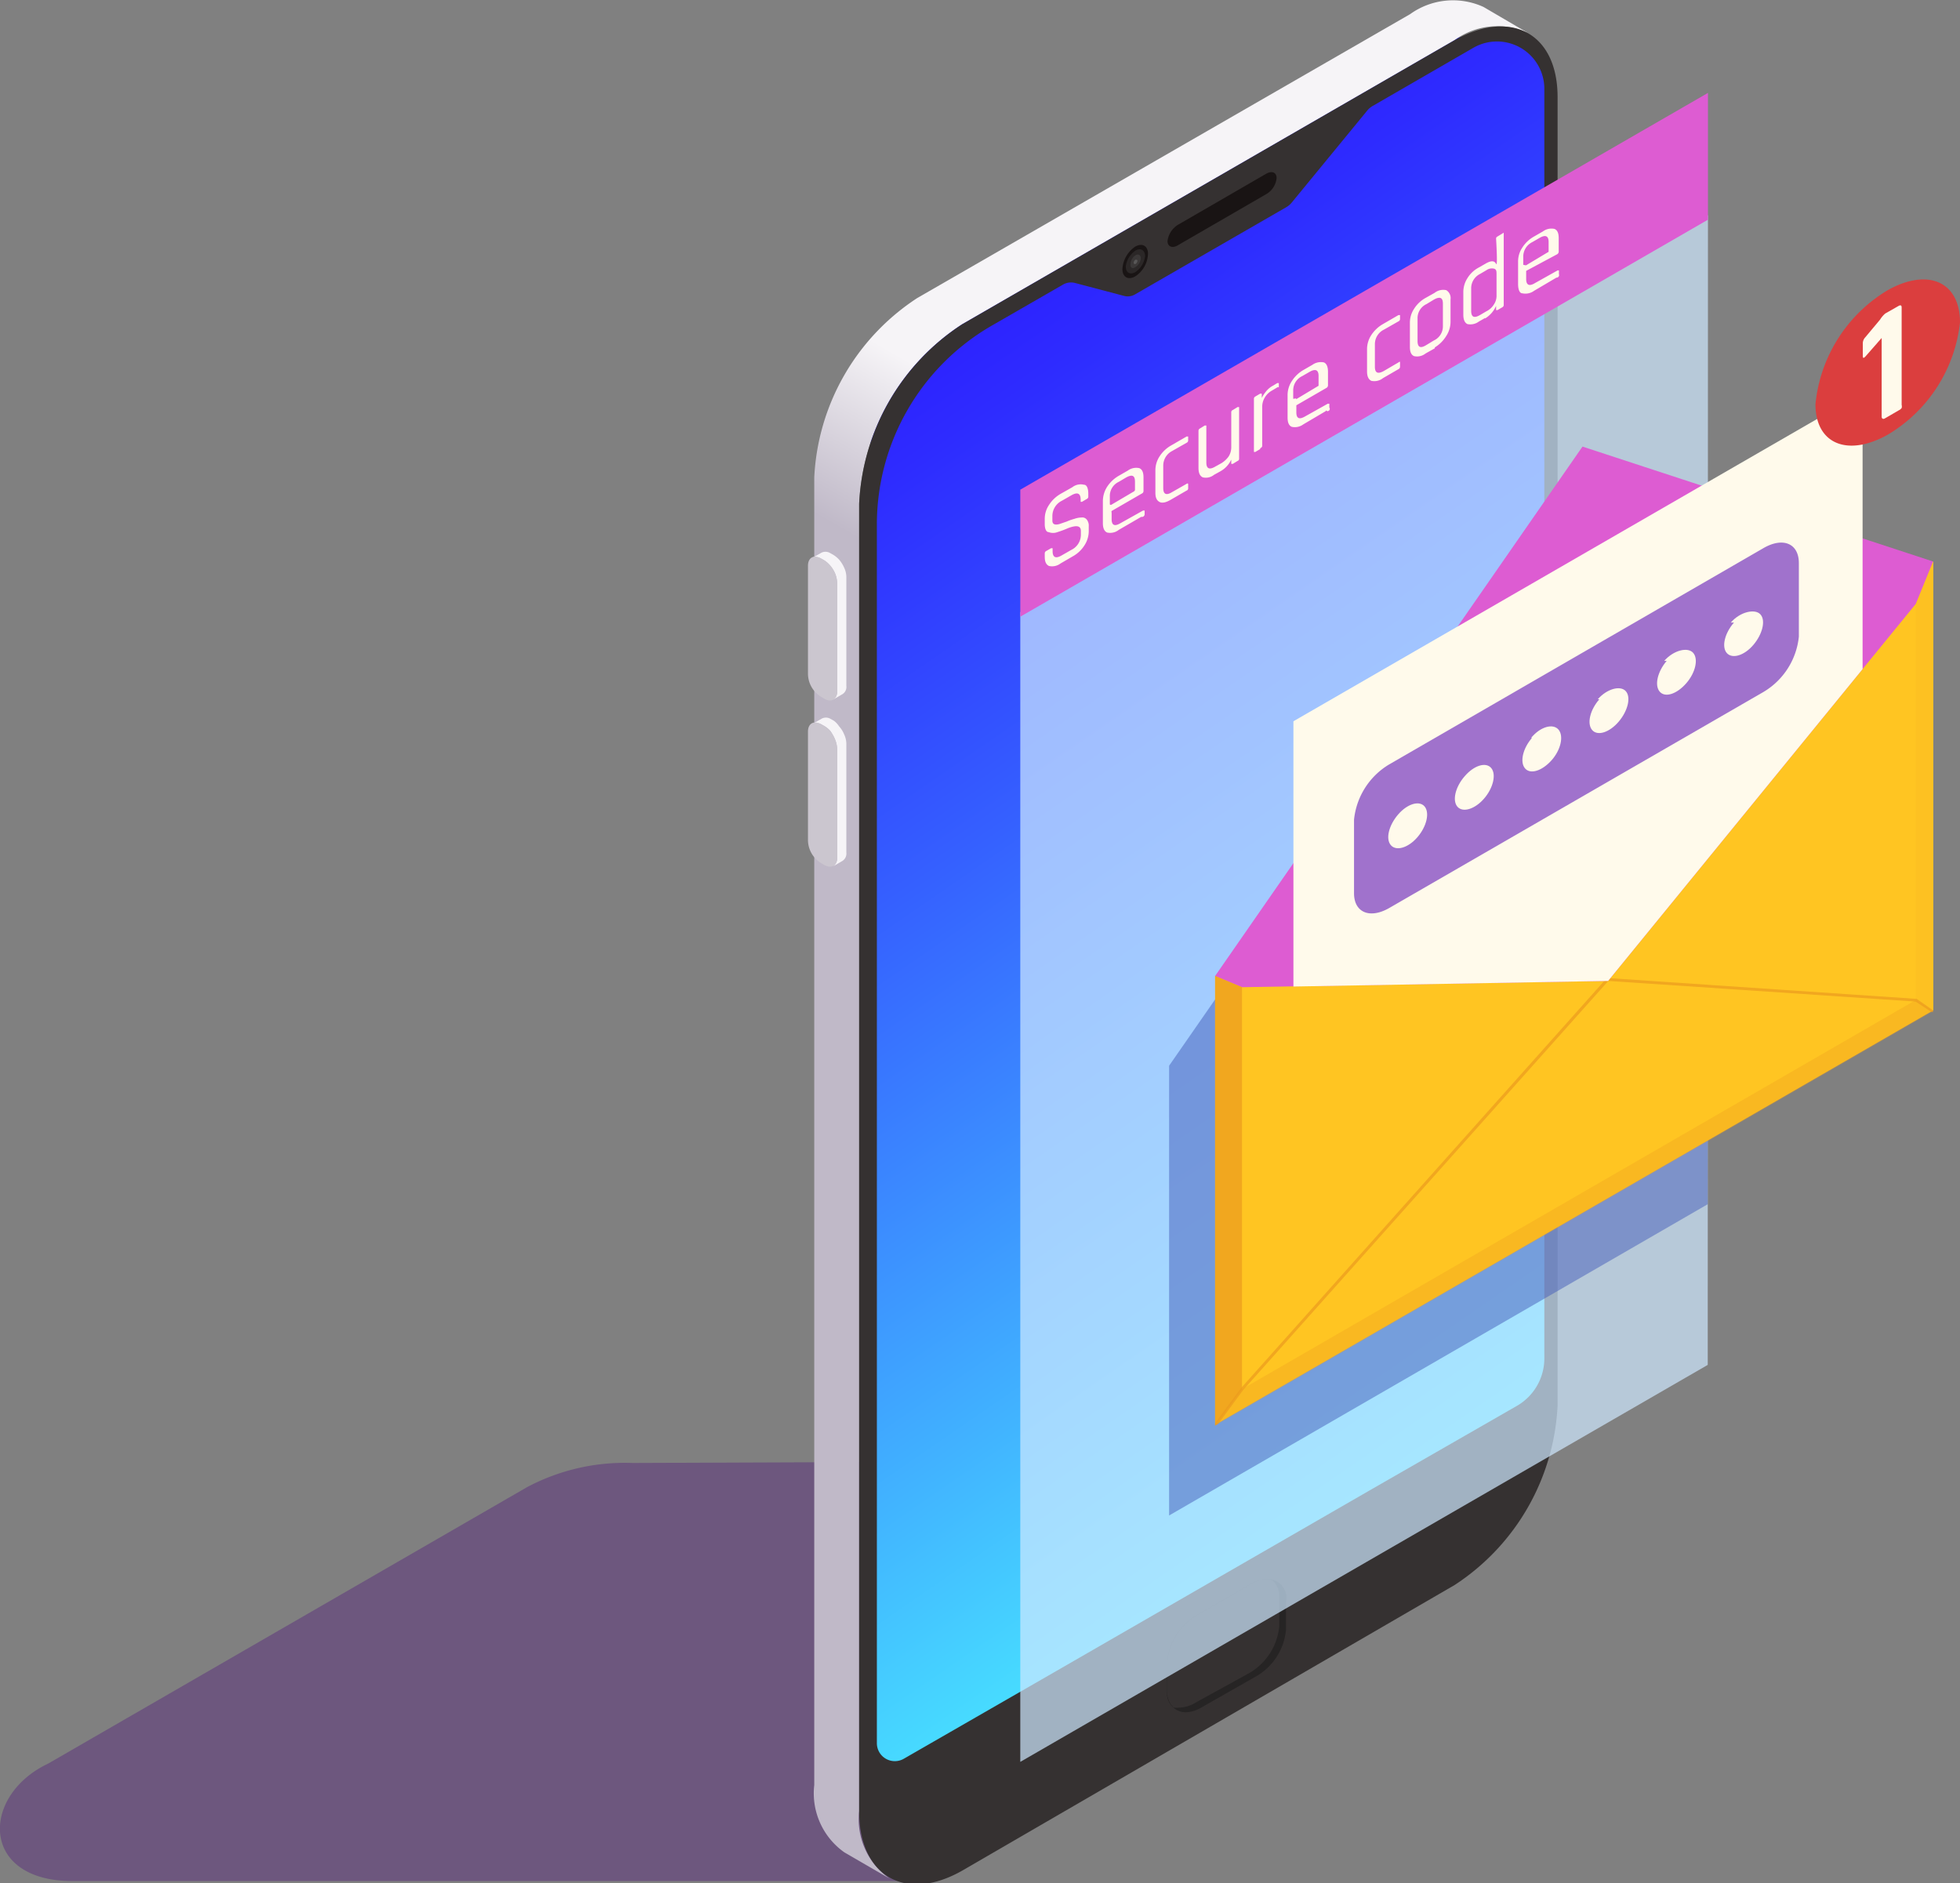 <?xml version="1.0" encoding="UTF-8"?>
<svg data-bbox="-0.004 0.014 87.334 83.952" viewBox="0 0 87.33 83.91" xmlns="http://www.w3.org/2000/svg" data-type="ugc">
    <rect x="0" y="0" width="87.33" height="83.91" fill="#808080" stroke="none"/>
    <g>
        <defs>
            <linearGradient gradientUnits="userSpaceOnUse" y2="66.35" x2="71.14" y1="14.73" x1="35.52" id="dcb95a09-70c2-4650-bf91-2100f90ac310">
                <stop stop-color="#2b17ff" offset="0"/>
                <stop stop-color="#2e2bff" offset=".13"/>
                <stop stop-color="#3560ff" offset=".38"/>
                <stop stop-color="#41b3ff" offset=".73"/>
                <stop stop-color="#4bf5ff" offset="1"/>
            </linearGradient>
            <linearGradient gradientUnits="userSpaceOnUse" gradientTransform="scale(1 -1) rotate(60.1 725.96 -.644)" y2="573.16" x2="370.34" y1="573.16" x1="362.34" id="bd7ccaf5-0d67-4d6e-93f6-3a2729488449">
                <stop stop-color="#c0b9c8" offset="0"/>
                <stop stop-color="#f6f4f7" offset="1"/>
            </linearGradient>
            <clipPath transform="translate(0 -.63)" id="bda2dff7-c5ad-47ec-a166-a20d759096c8">
                <path d="M54.14 44.12l1.2.51 16.31-.29 13.71-16.8.77-1.89L87.33 0 53.28 17.96l.86 26.16z"/>
            </clipPath>
        </defs>
        <g>
            <g>
                <g>
                    <path d="M43.63 65.13l-15.45.06a9.3 9.3 0 0 0-4.7 1.08L2.14 78.59c-3 1.42-3.05 5.25 1.12 5.23h38l2.4-1.6z" style="mix-blend-mode:multiply" fill="#50197c" opacity=".4"/>
                    <path transform="translate(0 -.63)" d="M63.88 2.77L39.5 16.84a1.42 1.42 0 0 0-.71 1.24v60.17c0 1.1.55 2.8 2.7 2.36L64 67.77a10.43 10.43 0 0 0 4.3-4.64 8.27 8.27 0 0 0 .71-2.44l.06-56.37c.04-2.32-3.14-2.74-5.19-1.55z" fill="url(#dcb95a09-70c2-4650-bf91-2100f90ac310)"/>
                    <path transform="translate(0 -.63)" d="M68.08 2.1a3.23 3.23 0 0 0-3.27.32L42.87 15.08a10.1 10.1 0 0 0-4.59 8v58.25a3.23 3.23 0 0 0 1.34 3l-2-1.16a3.22 3.22 0 0 1-1.34-3V21.91a10.13 10.13 0 0 1 4.59-8L62.83 1.26A3.27 3.27 0 0 1 66.1.94z" fill="url(#bd7ccaf5-0d67-4d6e-93f6-3a2729488449)"/>
                    <path d="M64.81 1.79L42.87 14.45a10.1 10.1 0 0 0-4.59 8V80.7c0 2.92 2.08 4.1 4.62 2.64l21.91-12.71a10.13 10.13 0 0 0 4.59-8V4.37c.02-2.87-2.05-4-4.59-2.58zm4 58.73a2.44 2.44 0 0 1-1.23 2.13l-6.48 3.72-13.53 7.8-7.3 4.2a.8.8 0 0 1-1.2-.69V23.37a10.23 10.23 0 0 1 5.12-8.86l3.16-1.82a.71.71 0 0 1 .55-.08l2.2.58a.64.64 0 0 0 .47-.07l6.73-3.88a.92.92 0 0 0 .26-.22l3.34-4.07a.91.91 0 0 1 .3-.25l4.43-2.56a2.11 2.11 0 0 1 3.18 1.83z" fill="#353131"/>
                    <path d="M56.45 70.37a1.47 1.47 0 0 0-.71.21L53.28 72A2.67 2.67 0 0 0 52 74.1v1.27a.84.84 0 0 0 .83.93 1.46 1.46 0 0 0 .71-.22l2.46-1.4a2.67 2.67 0 0 0 1.3-2.07v-1.24a.83.83 0 0 0-.85-1z" fill="#262424"/>
                    <path d="M55.7 74.53a2.7 2.7 0 0 0 1.3-2.08v-1.31a.92.92 0 0 0-.29-.71.82.82 0 0 0-.27-.06 1.53 1.53 0 0 0-.72.22l-2.47 1.43A2.67 2.67 0 0 0 52 74.1v1.27a1 1 0 0 0 .29.72 1.08 1.08 0 0 0 .27 0 1.46 1.46 0 0 0 .71-.22z" fill="#353131"/>
                    <path d="M56.42 8.65l-3.94 2.28c-.25.15-.46.06-.46-.19a1 1 0 0 1 .46-.72l3.94-2.28c.25-.14.46-.06.46.19a.93.93 0 0 1-.46.72z" fill="#191414"/>
                    <path d="M37.39 32.37a1.15 1.15 0 0 1 .22.35 1 1 0 0 1 .1.43v4.84a.39.39 0 0 1-.17.37l-.41.24a.41.41 0 0 0 .17-.37v-4.86a1.12 1.12 0 0 0-.1-.43 1.86 1.86 0 0 0-.2-.37 1.21 1.21 0 0 0-.25-.21l-.16-.09a.41.41 0 0 0-.41 0l.42-.24a.4.4 0 0 1 .4 0l.16.09a1 1 0 0 1 .23.25z" fill="#f6f4f7"/>
                    <path d="M37.3 33.37v4.84c0 .37-.26.51-.58.33l-.15-.09a1.21 1.21 0 0 1-.57-1V32.6c0-.36.26-.51.57-.33l.16.09a1.27 1.27 0 0 1 .57 1.01z" fill="#cbc6cf"/>
                    <path d="M37.39 24.94a1.46 1.46 0 0 1 .22.35 1 1 0 0 1 .1.43v4.84a.38.38 0 0 1-.17.37l-.41.24a.39.39 0 0 0 .17-.36v-4.85a1.21 1.21 0 0 0-.1-.43 1.52 1.52 0 0 0-.22-.34 1.27 1.27 0 0 0-.25-.22l-.16-.09a.41.41 0 0 0-.41 0l.42-.24a.4.4 0 0 1 .4 0l.16.09a1.27 1.27 0 0 1 .25.21z" fill="#f6f4f7"/>
                    <path d="M37.3 25.96v4.85c0 .36-.26.51-.58.32l-.15-.09a1.21 1.21 0 0 1-.57-1v-4.83c0-.36.26-.51.57-.33l.16.09a1.27 1.27 0 0 1 .57.99z" fill="#cbc6cf"/>
                    <path d="M50.58 10.99a1.3 1.3 0 0 0-.57 1c0 .36.26.51.58.32a1.25 1.25 0 0 0 .56-1c0-.35-.25-.5-.57-.32z" fill="#191414"/>
                    <path d="M50.16 11.88a1 1 0 0 1 .44-.72c.24-.13.42 0 .42.26a1 1 0 0 1-.44.71c-.24.13-.42.01-.42-.25z" opacity=".1" fill="#cfd5d5"/>
                    <path d="M50.37 11.79a.5.5 0 0 1 .23-.42c.13-.07.23 0 .23.14a.5.5 0 0 1-.24.39c-.13.1-.23.03-.22-.11z" opacity=".1" fill="#cfd5d5"/>
                    <path d="M50.51 11.71a.17.17 0 0 1 .09-.14s.09 0 .08.05a.18.18 0 0 1-.08.14.06.06 0 0 1-.09-.05z" style="mix-blend-mode:screen" opacity=".2" fill="#cfd5d5"/>
                    <path opacity=".7" fill="#cfe9ff" d="M45.46 27.28v51.23l30.63-17.69.01-51.23-30.64 17.69z"/>
                    <path fill="#dd5cd2" d="M76.1 9.79L45.46 27.48v-5.66L76.1 4.14v5.65z"/>
                    <path fill="#455cba" opacity=".5" d="M76.1 26.4l-7.64-2.5-16.37 23.59v20.04l24-13.87.01-27.26z"/>
                    <g>
                        <path d="M70.51 31.69l-16.37 11.8v20l32-18.47v-20z" fill="#ffc522"/>
                        <path fill="#dd5cd2" d="M54.14 43.49l1.2.5 16.31-.28 13.71-16.8.77-1.89-15.62-5.12-16.37 23.59z"/>
                        <path fill="#eb9a1e" opacity=".7" d="M54.14 43.49v20.04l1.2-1.63V43.99l-1.2-.5z"/>
                        <path opacity=".3" fill="#eb9a1e" d="M85.36 44.56L55.34 61.9l-1.2 1.63 31.99-18.47-.77-.5z"/>
                        <path fill="#eb9a1e" opacity=".1" d="M85.36 26.9v17.66l.77.5V25.02l-.77 1.88z"/>
                        <path d="M85.4 44.51l-13.64-.92-.1.12 13.69.92.72.47h.06v-.08z" fill="#eb9a1e" opacity=".7"/>
                        <path d="M55.29 61.86l-1.15 1.56v.11l.14-.08 1.11-1.51 16.27-18.23h-.18z" fill="#eb9a1e" opacity=".7"/>
                    </g>
                    <g clip-path="url(#bda2dff7-c5ad-47ec-a166-a20d759096c8)">
                        <path fill="#fffaeb" d="M82.99 37.63L57.63 52.28V32.14L82.99 17.5v20.13z"/>
                        <path d="M78.58 30.83L61.9 40.46c-.87.5-1.57.2-1.57-.66v-3.27a3.25 3.25 0 0 1 1.57-2.47l16.68-9.64c.87-.5 1.57-.2 1.57.67v3.28a3.25 3.25 0 0 1-1.57 2.46z" fill="#a072cc"/>
                    </g>
                    <path d="M46.55 24.81v-.15a.12.12 0 0 1 .07-.11l.21-.12h.07v.13c0 .28.14.35.42.18l.42-.24a.75.75 0 0 0 .42-.68v-.16c0-.23-.18-.27-.56-.13a4.68 4.68 0 0 1-.48.18.55.55 0 0 1-.4 0c-.11 0-.17-.16-.17-.35v-.24a1.1 1.1 0 0 1 .19-.62 1.5 1.5 0 0 1 .51-.49l.53-.3a.61.61 0 0 1 .52-.11c.13 0 .19.18.19.4v.12a.11.11 0 0 1-.06.11l-.22.13h-.06v-.09c0-.29-.14-.36-.43-.19l-.4.23a.76.76 0 0 0-.43.7v.19c0 .16.11.21.32.15l.32-.11a2.3 2.3 0 0 1 .34-.12 1 1 0 0 1 .32-.06.25.25 0 0 1 .23.09.44.44 0 0 1 .09.31v.22a1.16 1.16 0 0 1-.19.62 1.44 1.44 0 0 1-.52.49l-.55.32a.62.62 0 0 1-.51.11c-.13-.06-.19-.19-.19-.41zm4.3-1.78l-1 .58a.62.62 0 0 1-.52.12c-.12-.05-.19-.19-.19-.41v-1a1.19 1.19 0 0 1 .19-.63 1.53 1.53 0 0 1 .52-.49l.4-.23a.63.63 0 0 1 .51-.11c.13.05.19.19.19.41v.61a.12.12 0 0 1-.07.11l-1.35.78a.08.08 0 0 0 0 .07v.29c0 .28.13.34.4.18l1-.56H51v.17a.12.12 0 0 1-.15.11zm-1.33-.54l1-.59a.09.09 0 0 0 .05-.08v-.36c0-.28-.13-.33-.4-.18l-.32.19a.69.69 0 0 0-.4.64v.37s.04.03.07.01zm3.42-.9v.17a.1.1 0 0 1-.07.1l-.69.4c-.22.13-.39.17-.51.11s-.19-.18-.19-.41v-1a1.13 1.13 0 0 1 .19-.63 1.48 1.48 0 0 1 .51-.48l.69-.4h.07v.18s0 .07-.07.1l-.65.37a.73.73 0 0 0-.39.65v1c0 .27.13.34.39.18l.65-.37c.05-.03.07-.02.07.03zm1.42-.58l-.27.15a.58.58 0 0 1-.5.11c-.13-.06-.19-.2-.19-.42v-1.66a.12.12 0 0 1 .07-.1l.21-.13h.07v1.65c0 .27.13.34.4.18l.27-.15a1.1 1.1 0 0 0 .33-.31.77.77 0 0 0 .11-.39v-1.57a.1.1 0 0 1 .07-.1l.21-.13h.07v2.3a.1.1 0 0 1-.07.1l-.21.13h-.07v-.19a1.15 1.15 0 0 1-.5.53zm1.79-1l-.22.13h-.06v-2.37a.11.11 0 0 1 .06-.1l.22-.13h.07v.19a1.56 1.56 0 0 1 .2-.3 1 1 0 0 1 .31-.25l.18-.11h.07v.18a.07.07 0 0 1-.05 0l-.25.15a.85.85 0 0 0-.33.32.78.78 0 0 0-.11.42v1.73a.12.12 0 0 1-.09.1zm2.92-1.69l-1 .59a.63.63 0 0 1-.51.11c-.13-.05-.19-.19-.19-.41v-1a1.13 1.13 0 0 1 .19-.63 1.5 1.5 0 0 1 .51-.49l.4-.23a.65.65 0 0 1 .52-.11q.18.08.18.42v.6a.13.13 0 0 1-.06.11l-1.35.78v.31c0 .28.13.34.4.18l1-.56h.07v.17a.1.1 0 0 1-.16.12zm-1.32-.53l1-.6v-.44c0-.27-.14-.33-.4-.18l-.33.19a.7.7 0 0 0-.4.64v.37s.1-.01.13-.02zm4.63-1.61v.17a.12.12 0 0 1-.07.1l-.69.4a.62.62 0 0 1-.52.12c-.12-.06-.19-.19-.19-.42v-1a1.16 1.16 0 0 1 .19-.62 1.53 1.53 0 0 1 .52-.49l.69-.4h.07v.18s0 .07-.07.1l-.65.37a.72.72 0 0 0-.4.65v1c0 .28.13.34.4.19l.65-.38s.07-.06.07-.01zm1.55-.66l-.41.23a.61.61 0 0 1-.51.12c-.13-.05-.19-.19-.19-.41v-1.09a1.11 1.11 0 0 1 .18-.6 1.41 1.41 0 0 1 .51-.49l.41-.23a.62.62 0 0 1 .52-.12.41.41 0 0 1 .19.41v1a1.17 1.17 0 0 1-.19.63 1.53 1.53 0 0 1-.51.51zm-.37-.15l.33-.2a.69.69 0 0 0 .4-.64v-1c0-.27-.13-.33-.4-.18l-.33.2a.69.69 0 0 0-.4.64v1c0 .29.13.35.4.18zm2.61-1.2l-.28.16a.63.63 0 0 1-.51.11q-.18-.09-.18-.42v-1a1.15 1.15 0 0 1 .18-.62 1.31 1.31 0 0 1 .51-.48l.28-.16c.25-.15.41-.16.49 0s0-1.12 0-1.12a.1.1 0 0 1 .06-.1l.28-.17v3.22a.11.11 0 0 1-.06.1l-.22.13h-.06v-.19a1.22 1.22 0 0 1-.49.56zm.51-1v-.94c0-.14 0-.23-.12-.26a.41.41 0 0 0-.33.07l-.29.17a.71.71 0 0 0-.39.64v1c0 .28.13.34.39.19l.29-.17a.81.81 0 0 0 .33-.3.69.69 0 0 0 .12-.42zm2.67-.8l-1 .59a.65.65 0 0 1-.52.11c-.13 0-.19-.19-.19-.41v-1a1.11 1.11 0 0 1 .19-.63 1.45 1.45 0 0 1 .52-.49l.4-.23a.63.63 0 0 1 .51-.11c.13.05.19.19.19.41v.61a.14.14 0 0 1-.07.11l-1.38.74v.36c0 .28.14.34.4.18l1-.56h.06v.17a.11.11 0 0 1-.11.15zM68 11.82l1-.6v-.44c0-.27-.14-.33-.4-.18l-.33.19a.72.72 0 0 0-.4.64v.37s.13.03.13.02z" fill="#fffaeb"/>
                    <path d="M87.33 14.37a6.66 6.66 0 0 1-3.22 5c-1.78 1-3.22.42-3.22-1.36a6.68 6.68 0 0 1 3.22-5.08c1.78-1 3.22-.39 3.22 1.44z" fill="#db3e3e"/>
                    <path d="M83 15.87v-.59a.4.4 0 0 1 .11-.25l.66-.79a1.13 1.13 0 0 1 .23-.27l.58-.33q.15-.09.15.06v4.34a.26.26 0 0 1 0 .14.31.31 0 0 1-.12.1l-.62.36c-.1.06-.15 0-.15-.07v-3.51l-.71.81q-.13.15-.13 0z" fill="#fffaeb"/>
                    <path d="M63.47 35.93c.24.28.1.89-.31 1.37s-.95.64-1.19.36-.09-.88.32-1.36.94-.64 1.18-.37zm1.79-1.34c-.42.48-.56 1.09-.32 1.36s.77.11 1.18-.36.56-1.09.32-1.37-.77-.11-1.18.37zm3-1.71c-.41.47-.55 1.08-.31 1.36s.76.11 1.18-.36.55-1.09.31-1.37-.8-.14-1.22.37zm3-1.72c-.42.48-.56 1.09-.32 1.37s.77.11 1.18-.37.56-1.09.32-1.36-.84-.11-1.25.36zm3-1.71c-.41.48-.55 1.09-.31 1.37s.76.11 1.18-.37.55-1.09.31-1.36-.87-.12-1.29.36zm3-1.71c-.42.48-.56 1.09-.32 1.36s.77.12 1.18-.36.56-1.09.32-1.36-.91-.12-1.32.36z" fill="#fffaeb"/>
                </g>
            </g>
        </g>
    </g>
</svg>
